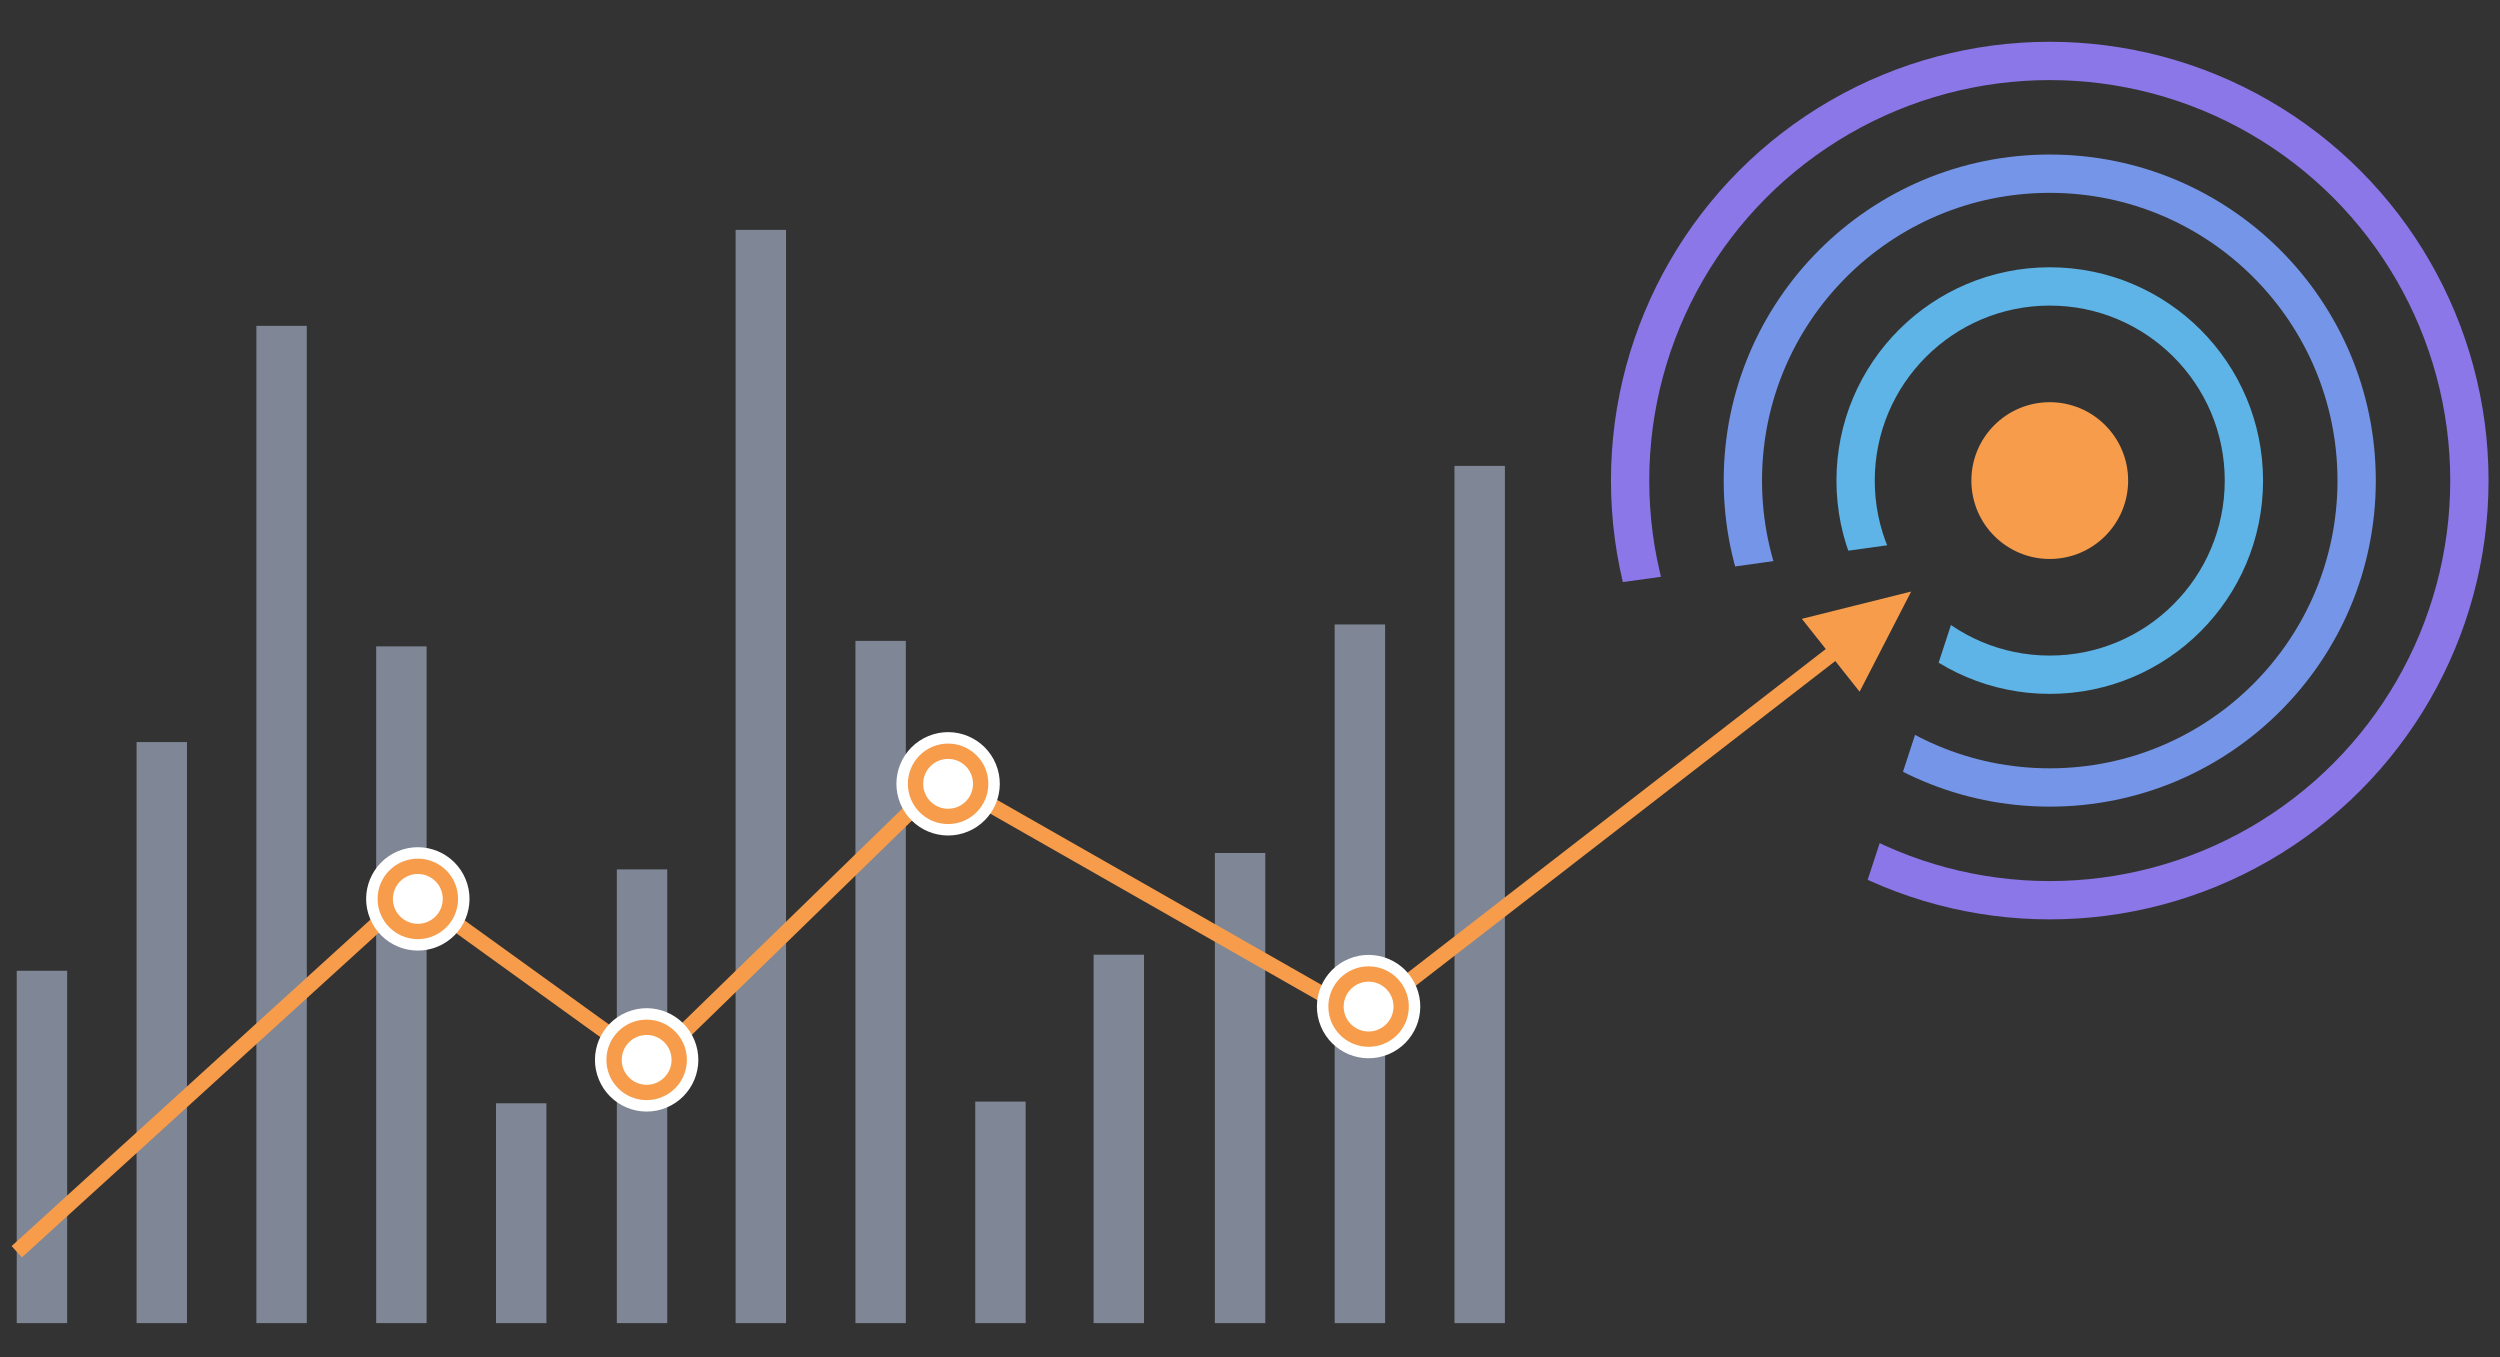 <?xml version="1.0" encoding="UTF-8"?>
<svg id="d" data-name="Слой 4" xmlns="http://www.w3.org/2000/svg" width="280" height="152" xmlns:xlink="http://www.w3.org/1999/xlink" viewBox="0 0 280 152">
  <rect x="0" y="0" width="280" height="152" fill="#333333" stroke="none"/>
  <defs>
    <style>
      .f, .g {
        stroke: #f79c4b;
      }

      .f, .g, .h {
        stroke-width: 1.716px;
      }

      .f, .g, .h, .i, .j, .k {
        stroke-miterlimit: 10;
      }

      .f, .h {
        fill: #fff;
      }

      .l {
        fill: #d1e0ff;
      }

      .l, .m, .n {
        stroke-width: 0px;
      }

      .m, .g, .i, .j, .k {
        fill: none;
      }

      .o {
        clip-path: url(#e);
      }

      .p {
        opacity: .48;
      }

      .h {
        stroke: #fff;
      }

      .i {
        stroke: #7596e8;
      }

      .i, .j, .k {
        stroke-width: 4.29px;
      }

      .j {
        stroke: #5eb4e7;
      }

      .n {
        fill: #f79c4b;
      }

      .k {
        stroke: #8b77e8;
      }
    </style>
    <clipPath id="e">
      <path class="m" d="m261.895,92.464c-7.051,5.931-15.696,9.57-24.894,10.815-1.931.261-8.13,1.024-16.047-.22-5.038-.791-9.164-2.138-12.163-3.331,4.371-13.375,8.742-26.749,13.113-40.124-13.793,1.92-27.586,3.84-41.379,5.761-.612-3.272-1.146-7.711-.914-12.956.337-7.608,2.124-13.252,2.717-15.013 0-0,4.363-13.435,14.922-22.21,19.594-16.283,52.409-15.863,70.963,6.316,18.529,22.15,13.229,54.522-6.316,70.962Z"/>
    </clipPath>
  </defs>
  <g class="o">
    <g>
      <g>
        <circle class="k" cx="229.572" cy="53.825" r="47"/>
        <circle class="i" cx="229.572" cy="53.825" r="34.372"/>
        <circle class="j" cx="229.572" cy="53.825" r="21.744"/>
      </g>
      <circle class="n" cx="229.572" cy="53.825" r="8.779"/>
    </g>
  </g>
  <g class="p">
    <polygon class="l" points="168.55 123.202 168.55 148.19 162.902 148.19 162.902 123.202 162.902 52.181 168.55 52.181 168.55 123.202"/>
    <polygon class="l" points="155.131 126.013 155.131 148.19 149.483 148.19 149.483 126.013 149.483 69.938 155.131 69.938 155.131 126.013"/>
    <polygon class="l" points="141.712 119.904 141.712 148.19 136.064 148.19 136.064 119.904 136.064 95.534 141.712 95.534 141.712 119.904"/>
    <polygon class="l" points="128.131 126.024 128.131 148.19 122.484 148.19 122.484 126.024 122.484 106.927 128.131 106.927 128.131 126.024"/>
    <polygon class="l" points="7.523 137.919 7.523 148.19 1.875 148.19 1.875 137.919 1.875 108.727 7.523 108.727 7.523 137.919"/>
    <polygon class="l" points="82.389 103.034 82.389 148.19 88.036 148.19 88.036 103.034 88.036 25.749 82.389 25.749 82.389 103.034"/>
    <polygon class="l" points="95.808 97.249 95.808 148.19 101.455 148.19 101.455 97.249 101.455 71.779 95.808 71.779 95.808 97.249"/>
    <polygon class="l" points="74.732 114.312 74.732 148.19 69.085 148.19 69.085 114.312 69.085 97.372 74.732 97.372 74.732 114.312"/>
    <rect class="l" x="109.227" y="123.379" width="5.647" height="24.811"/>
    <rect class="l" x="55.551" y="123.566" width="5.647" height="24.625"/>
    <polygon class="l" points="47.779 135.133 47.779 135.535 47.779 148.19 42.132 148.19 42.132 135.535 42.132 135.133 42.132 72.393 47.779 72.393 47.779 135.133"/>
    <polygon class="l" points="34.361 119.48 34.361 120.197 34.361 148.19 28.713 148.19 28.713 120.197 28.713 119.48 28.713 36.495 34.361 36.495 34.361 119.48"/>
    <polygon class="l" points="20.942 116.542 20.942 148.19 15.295 148.19 15.295 116.542 15.295 83.112 20.942 83.112 20.942 116.542"/>
  </g>
  <g>
    <g>
      <path class="g" d="m1.875,140.195c14.763-13.431,29.526-26.862,44.289-40.293,8.908,6.425,17.816,12.851,26.723,19.276,10.952-10.66,21.904-21.32,32.856-31.98,15.625,8.908,31.25,17.815,46.875,26.723,17.747-13.736,35.494-27.473,53.241-41.209"/>
      <polygon class="n" points="214.051 66.251 211.163 71.861 208.275 77.471 205.041 73.389 201.807 69.308 207.929 67.779 214.051 66.251"/>
    </g>
    <g>
      <circle class="h" cx="46.797" cy="100.676" r="4.93" transform="translate(-34.965 25.572) rotate(-22.5)"/>
      <circle class="f" cx="46.797" cy="100.676" r="3.649"/>
    </g>
    <g>
      <circle class="h" cx="72.425" cy="118.706" r="4.93" transform="translate(-39.914 36.752) rotate(-22.5)"/>
      <circle class="f" cx="72.425" cy="118.706" r="3.649"/>
    </g>
    <g>
      <circle class="h" cx="106.188" cy="87.788" r="4.93" transform="translate(-25.512 47.319) rotate(-22.5)"/>
      <circle class="f" cx="106.188" cy="87.788" r="3.649"/>
    </g>
    <g>
      <circle class="h" cx="153.282" cy="112.737" r="4.93" transform="translate(-31.475 67.24) rotate(-22.5)"/>
      <circle class="f" cx="153.282" cy="112.737" r="3.649"/>
    </g>
  </g>
</svg>